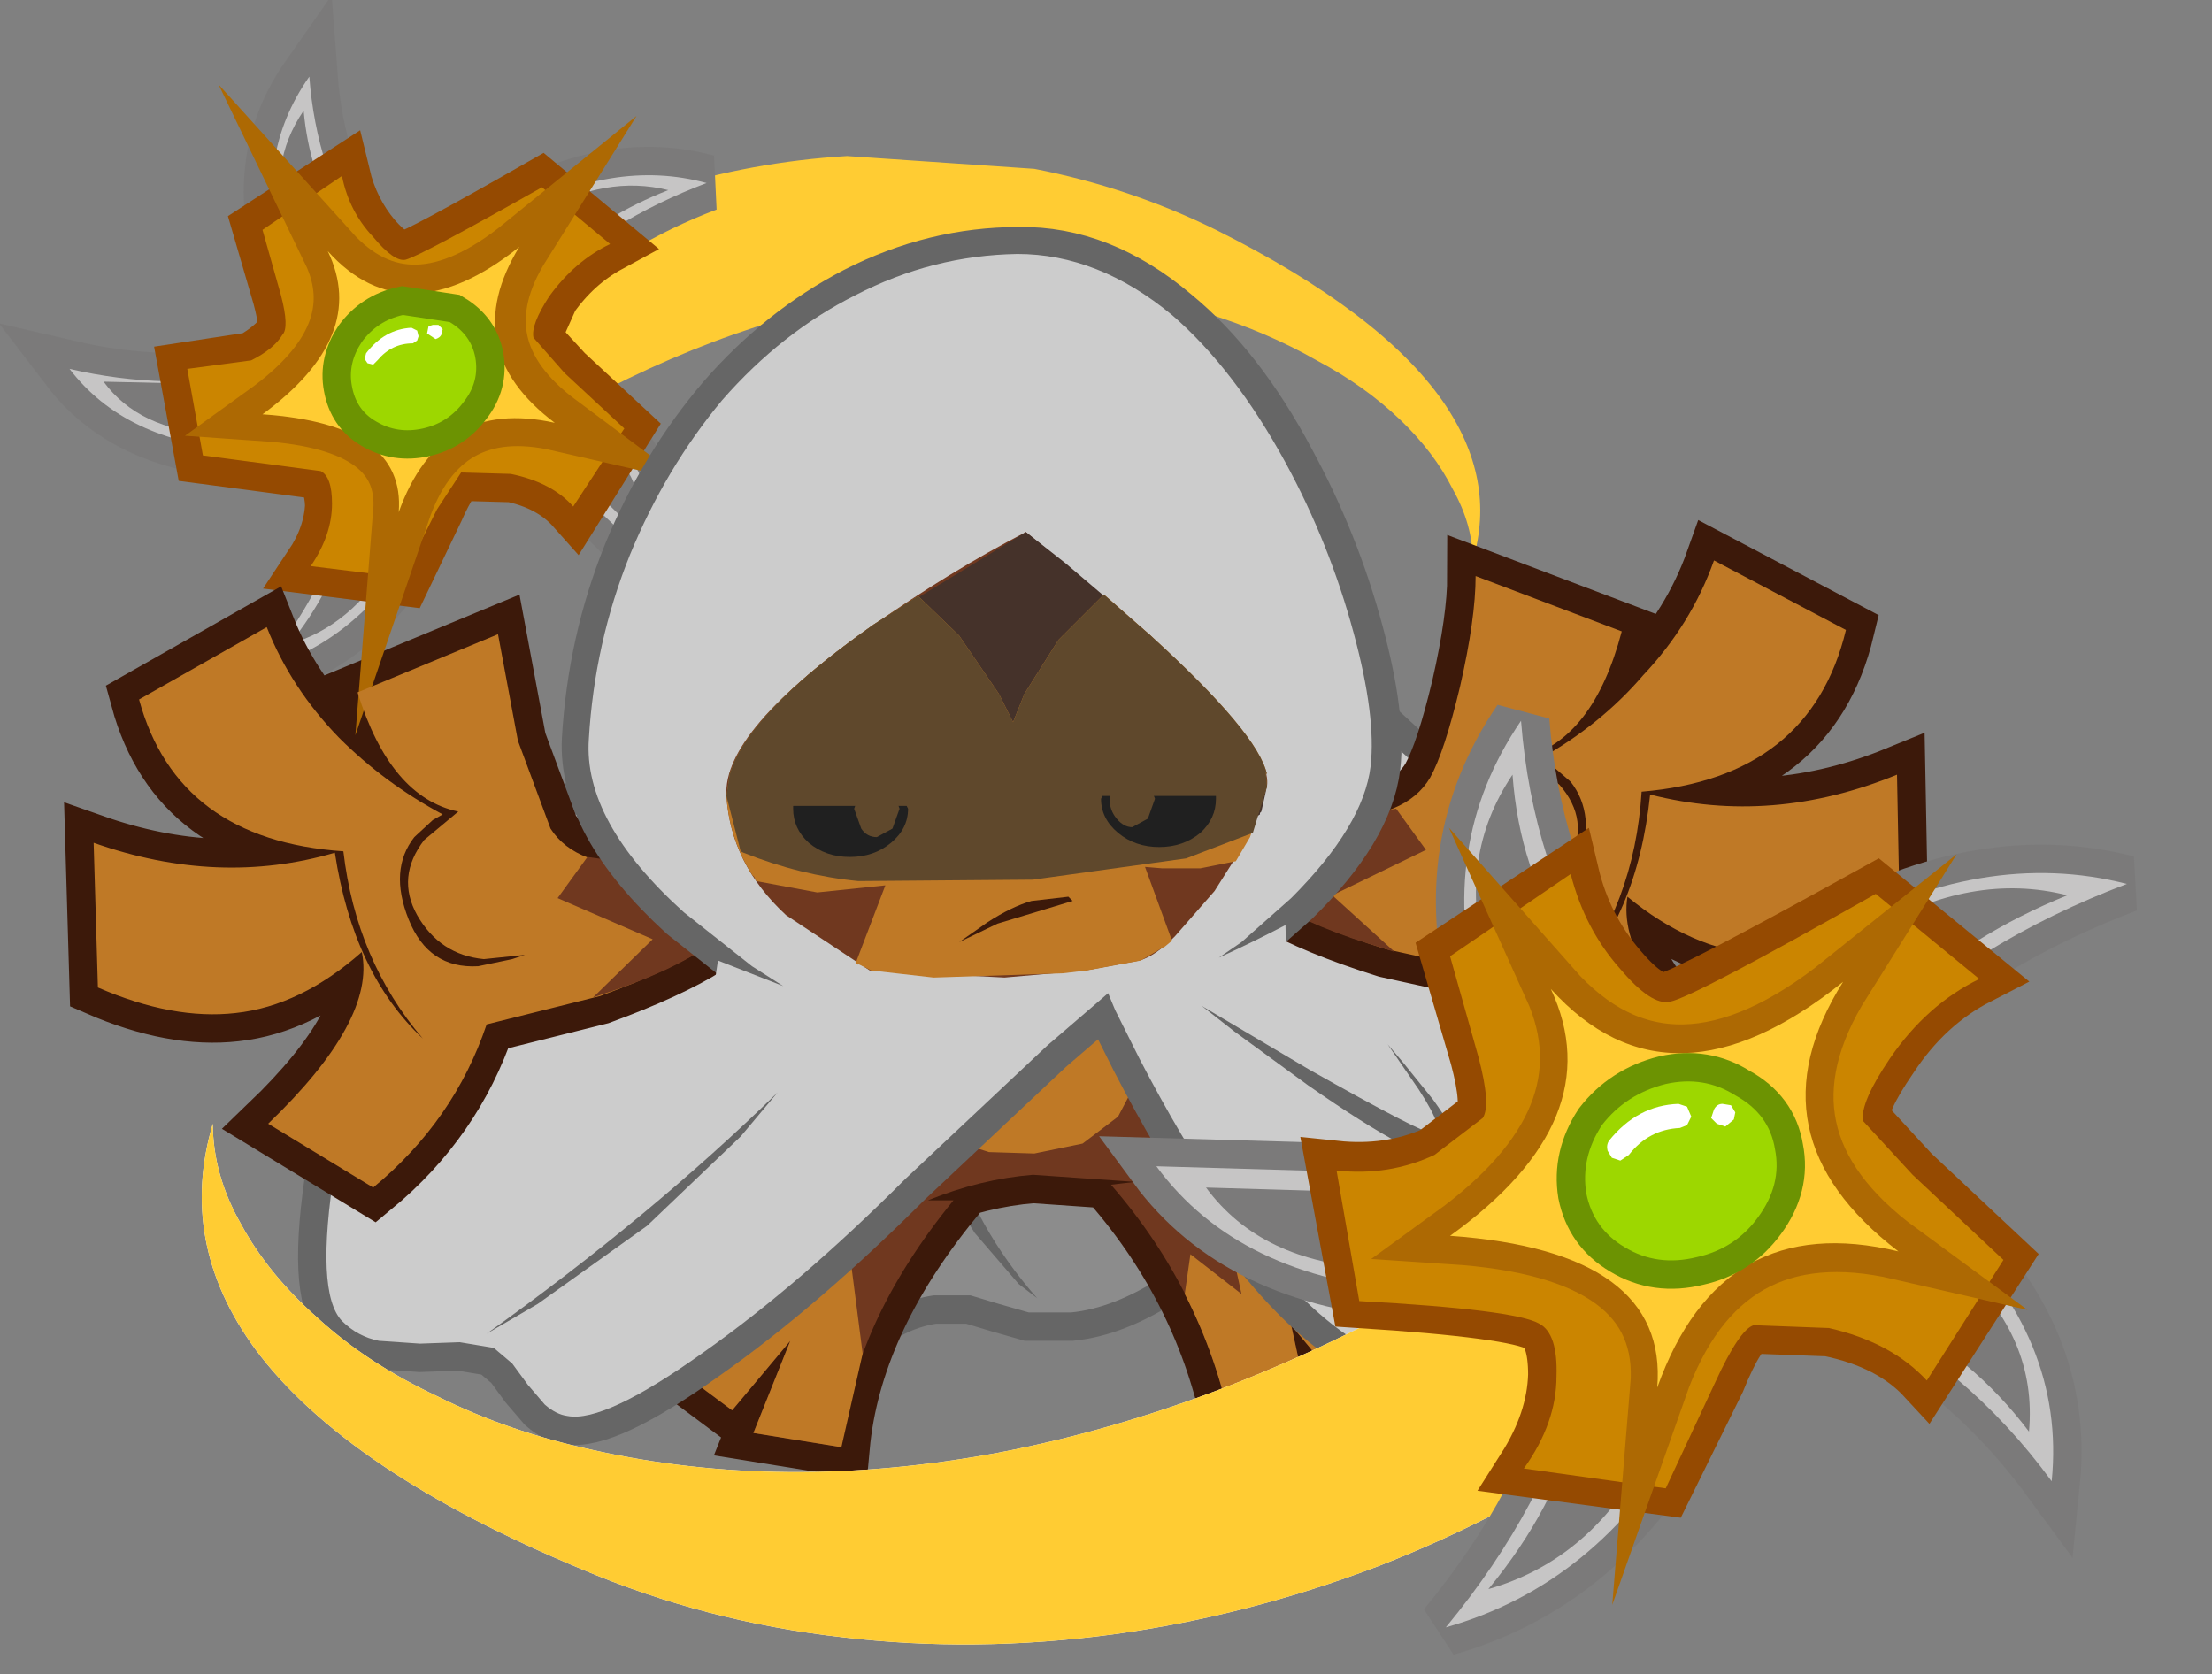 <?xml version="1.0" encoding="UTF-8" standalone="no"?>
<svg xmlns:xlink="http://www.w3.org/1999/xlink" height="59.0px" width="77.95px" xmlns="http://www.w3.org/2000/svg">
  <rect width="100%" height="100%" fill="#808080" stroke="none"/>
  <g transform="matrix(1.0, 0.0, 0.0, 1.0, 36.25, 28.8)">
    <path d="M4.25 10.7 L6.1 15.15 4.7 16.2 Q3.0 17.3 1.5 17.45 L0.0 17.45 -1.05 17.15 -2.05 16.85 -3.35 16.85 Q-4.7 17.05 -5.8 17.95 L-6.4 18.55 -6.6 18.85 -6.85 15.1 -7.15 11.3 4.25 10.7" fill="#ffffff" fill-rule="evenodd" stroke="none"/>
    <path d="M4.25 10.7 L-7.15 11.3 -6.85 15.1 -6.6 18.85 -6.4 18.55 -5.8 17.95 Q-4.7 17.05 -3.35 16.85 L-2.05 16.85 -1.05 17.15 0.0 17.45 1.5 17.45 Q3.0 17.3 4.7 16.2 L6.1 15.15 4.25 10.7 Z" fill="none" stroke="#666666" stroke-linecap="round" stroke-linejoin="miter-clip" stroke-miterlimit="3.0" stroke-width="2.0"/>
    <path d="M4.25 10.7 L6.1 15.15 4.7 16.2 Q3.0 17.3 1.5 17.45 L0.0 17.45 -1.05 17.15 -2.05 16.85 -3.35 16.85 Q-4.7 17.05 -5.8 17.95 L-6.4 18.55 -6.6 18.85 -6.85 15.1 -7.15 11.3 4.25 10.7" fill="#8c8c8c" fill-rule="evenodd" stroke="none"/>
    <path d="M-2.8 11.75 L-2.75 11.5 Q-1.9 14.45 0.3 16.95 L-0.35 16.45 -1.9 14.65 Q-2.6 13.6 -2.75 12.45 L-2.8 11.75" fill="#666666" fill-rule="evenodd" stroke="none"/>
    <path d="M-3.55 13.5 L-2.65 13.5 Q-6.2 17.85 -6.6 22.2 L-9.7 21.7 -8.4 18.45 -10.45 20.9 -13.4 18.7 -9.0 11.95 -4.55 5.1 4.3 4.7 13.0 17.75 10.75 19.7 9.25 17.9 9.85 20.65 7.15 21.55 Q6.2 16.75 2.9 12.95 L3.75 12.85 0.15 12.6 Q-1.7 12.75 -3.55 13.5" fill="#ffffff" fill-rule="evenodd" stroke="none"/>
    <path d="M-3.55 13.5 Q-1.7 12.75 0.15 12.6 L3.75 12.85 2.9 12.95 Q6.2 16.75 7.15 21.55 L9.85 20.65 9.25 17.9 10.75 19.7 13.0 17.75 4.3 4.7 -4.55 5.1 -9.0 11.95 -13.4 18.7 -10.45 20.9 -8.4 18.45 -9.7 21.7 -6.6 22.2 Q-6.2 17.85 -2.65 13.5 L-3.55 13.5 Z" fill="none" stroke="#3c190a" stroke-linecap="round" stroke-linejoin="miter-clip" stroke-miterlimit="3.0" stroke-width="2.0"/>
    <path d="M-3.55 13.5 L-2.65 13.5 Q-6.2 17.85 -6.6 22.2 L-9.7 21.7 -8.4 18.45 -10.45 20.9 -13.4 18.7 -9.0 11.95 -4.55 5.1 4.3 4.7 13.0 17.75 10.75 19.7 9.25 17.9 9.85 20.65 7.15 21.55 Q6.2 16.75 2.9 12.95 L3.75 12.85 0.15 12.6 Q-1.7 12.75 -3.55 13.5" fill="#70381f" fill-rule="evenodd" stroke="none"/>
    <path d="M4.4 7.75 L4.2 8.55 3.15 10.55 1.9 11.5 0.2 11.85 -1.4 11.8 -2.5 11.45 -3.35 10.35 -3.55 9.75 -0.25 7.65 2.95 5.5 4.4 7.75" fill="#bf7926" fill-rule="evenodd" stroke="none"/>
    <path d="M9.7 15.1 L12.8 17.9 10.75 19.7 9.25 17.9 9.85 20.65 7.15 21.55 Q6.65 19.05 5.5 16.8 L5.7 15.4 7.5 16.8 6.95 14.3 9.7 15.1" fill="#bf7926" fill-rule="evenodd" stroke="none"/>
    <path d="M-6.25 15.8 L-5.85 18.9 -6.6 22.2 -9.7 21.7 -8.4 18.45 -10.45 20.9 -13.4 18.7 -12.65 17.6 -10.55 16.0 -7.5 15.0 -7.0 16.5 -6.25 15.8" fill="#bf7926" fill-rule="evenodd" stroke="none"/>
    <path d="M3.05 6.8 L2.8 6.2 0.65 8.05 -4.35 12.75 Q-8.05 16.45 -11.45 18.85 -14.95 21.35 -16.25 21.1 -16.65 21.05 -17.05 20.7 L-17.65 20.0 -18.2 19.25 -18.85 18.7 -20.05 18.5 -21.45 18.55 -22.9 18.45 Q-23.65 18.3 -24.2 17.75 -25.15 16.75 -24.45 12.35 L-23.55 8.15 -12.65 -3.7 12.55 -2.85 22.5 6.3 21.95 7.35 Q21.35 8.6 21.35 9.7 L21.5 10.95 21.8 12.25 21.95 13.55 21.65 14.95 20.85 15.9 19.8 16.1 18.65 16.2 Q17.95 16.25 17.4 16.6 L16.7 17.35 16.6 18.0 16.5 18.6 15.7 19.1 Q13.5 19.9 11.0 18.1 8.95 16.6 6.85 13.5 5.35 11.3 3.9 8.5 L3.05 6.8" fill="#ffffff" fill-rule="evenodd" stroke="none"/>
    <path d="M3.05 6.8 L2.8 6.2 0.65 8.05 -4.35 12.75 Q-8.05 16.45 -11.45 18.85 -14.95 21.35 -16.25 21.1 -16.65 21.05 -17.05 20.7 L-17.65 20.0 -18.2 19.25 -18.85 18.7 -20.05 18.5 -21.45 18.55 -22.9 18.45 Q-23.65 18.3 -24.2 17.75 -25.15 16.75 -24.45 12.35 L-23.55 8.15 -12.65 -3.7 12.55 -2.85 22.5 6.3 21.95 7.35 Q21.35 8.6 21.35 9.7 L21.5 10.95 21.8 12.25 21.95 13.55 21.65 14.95 20.85 15.9 19.8 16.1 18.65 16.2 Q17.95 16.25 17.4 16.6 L16.7 17.35 16.6 18.0 16.5 18.6 15.7 19.1 Q13.5 19.9 11.0 18.1 8.95 16.6 6.85 13.5 5.35 11.3 3.9 8.5 L3.05 6.8 Z" fill="none" stroke="#666666" stroke-linecap="round" stroke-linejoin="miter-clip" stroke-miterlimit="3.0" stroke-width="2.0"/>
    <path d="M3.05 6.8 L2.8 6.2 0.65 8.05 -4.35 12.75 Q-8.05 16.45 -11.45 18.85 -14.95 21.35 -16.25 21.1 -16.65 21.05 -17.05 20.7 L-17.65 20.0 -18.2 19.25 -18.85 18.7 -20.05 18.5 -21.45 18.55 -22.9 18.45 Q-23.65 18.3 -24.2 17.75 -25.15 16.75 -24.45 12.35 L-23.55 8.15 -12.65 -3.7 12.55 -2.85 22.5 6.3 21.95 7.35 Q21.35 8.6 21.35 9.7 L21.5 10.95 21.8 12.25 21.95 13.55 21.65 14.95 20.85 15.9 19.8 16.1 18.65 16.2 Q17.95 16.25 17.4 16.6 L16.7 17.35 16.6 18.0 16.5 18.6 15.7 19.1 Q13.5 19.9 11.0 18.1 8.95 16.6 6.85 13.5 5.35 11.3 3.9 8.5 L3.05 6.8" fill="#cccccc" fill-rule="evenodd" stroke="none"/>
    <path d="M-18.85 -17.8 L-19.05 -19.3 Q-16.15 -21.05 -12.95 -22.1 -9.75 -23.1 -6.4 -23.3 L0.2 -22.85 Q3.55 -22.2 6.6 -20.7 12.4 -17.8 14.6 -14.65 16.5 -11.9 15.65 -9.05 15.65 -10.3 14.95 -11.55 14.3 -12.85 13.1 -14.0 11.85 -15.2 10.15 -16.1 8.4 -17.1 6.3 -17.75 1.65 -19.2 -3.6 -18.6 -9.65 -17.9 -15.6 -14.7 L-17.05 -15.4 -18.15 -16.5 -18.85 -17.8" fill="#ffcc33" fill-rule="evenodd" stroke="none"/>
    <path d="M20.8 19.6 Q21.15 20.65 21.1 21.75 16.95 24.6 12.3 26.4 7.7 28.15 2.95 28.8 -1.9 29.45 -6.55 28.9 -11.4 28.35 -15.75 26.5 -24.05 23.05 -27.25 18.75 -30.0 15.0 -28.75 10.8 -28.75 12.6 -27.75 14.35 -26.8 16.1 -25.05 17.65 -23.3 19.25 -20.85 20.4 -18.35 21.65 -15.35 22.3 -8.65 23.8 -1.1 22.4 7.55 20.75 16.15 15.5 17.25 15.75 18.2 16.35 L19.8 17.8 20.8 19.6" fill="#ffffff" fill-rule="evenodd" stroke="none"/>
    <path d="M-17.95 -12.7 Q-15.1 -11.25 -13.1 -8.55 -12.75 -11.85 -15.5 -14.45 L-17.95 -12.7 M-17.3 -18.7 Q-14.8 -21.05 -11.35 -22.35 -14.65 -23.25 -18.3 -21.2 L-17.3 -18.7 M-27.0 -15.65 Q-30.35 -15.0 -33.8 -15.8 -31.85 -13.25 -27.85 -12.95 L-27.0 -15.65 M-26.3 -19.65 L-23.45 -20.2 Q-25.1 -22.8 -25.35 -26.1 -27.35 -23.25 -26.3 -19.65 M-23.95 -11.1 Q-24.75 -7.95 -27.05 -5.2 -23.6 -6.2 -21.6 -9.65 L-23.95 -11.1" fill="#ffffff" fill-rule="evenodd" stroke="none"/>
    <path d="M-23.95 -11.1 L-21.6 -9.65 Q-23.6 -6.2 -27.05 -5.2 -24.75 -7.95 -23.95 -11.1 M-26.3 -19.65 Q-27.35 -23.25 -25.35 -26.1 -25.1 -22.8 -23.45 -20.2 L-26.3 -19.65 M-27.0 -15.65 L-27.85 -12.95 Q-31.85 -13.25 -33.8 -15.8 -30.35 -15.0 -27.0 -15.65 M-17.3 -18.7 L-18.3 -21.2 Q-14.65 -23.25 -11.35 -22.35 -14.8 -21.05 -17.3 -18.7 M-17.95 -12.7 L-15.5 -14.45 Q-12.75 -11.85 -13.1 -8.55 -15.1 -11.25 -17.95 -12.7 Z" fill="none" stroke="#7b7a7a" stroke-linecap="round" stroke-linejoin="miter-clip" stroke-miterlimit="3.0" stroke-width="2.0"/>
    <path d="M-15.5 -14.45 L-17.95 -12.7 Q-15.1 -11.25 -13.1 -8.55 -12.75 -11.85 -15.5 -14.45 M-18.3 -21.2 L-17.3 -18.7 Q-14.8 -21.05 -11.35 -22.35 -14.65 -23.25 -18.3 -21.2 M-27.0 -15.65 Q-30.35 -15.0 -33.8 -15.8 -31.85 -13.25 -27.85 -12.95 L-27.0 -15.65 M-26.3 -19.65 L-23.45 -20.2 Q-25.1 -22.8 -25.35 -26.1 -27.35 -23.25 -26.3 -19.65 M-21.6 -9.65 L-23.95 -11.1 Q-24.75 -7.95 -27.05 -5.2 -23.6 -6.2 -21.6 -9.65" fill="#c6c5c5" fill-rule="evenodd" stroke="none"/>
    <path d="M-13.6 -9.7 Q-13.4 -11.85 -15.2 -13.55 L-16.75 -12.4 Q-14.95 -11.45 -13.6 -9.7 M-12.7 -22.1 Q-14.9 -22.65 -17.25 -21.3 L-16.6 -19.7 Q-15.0 -21.2 -12.7 -22.1 M-28.15 -15.25 L-32.6 -15.35 Q-31.35 -13.65 -28.7 -13.5 L-28.15 -15.25 M-26.15 -20.65 L-24.3 -21.0 Q-25.35 -22.7 -25.55 -24.9 -26.85 -23.0 -26.15 -20.65 M-22.5 -9.05 L-24.05 -9.95 Q-24.55 -7.95 -26.05 -6.1 -23.85 -6.75 -22.5 -9.05" fill="#7b7a7a" fill-rule="evenodd" stroke="none"/>
    <path d="M-17.2 -22.2 L-14.8 -20.2 Q-16.0 -19.55 -16.85 -18.35 L-17.5 -16.9 -16.35 -15.65 -14.25 -13.7 -16.0 -10.9 Q-16.8 -11.8 -18.2 -12.1 L-20.0 -12.15 Q-20.35 -12.1 -20.9 -10.85 L-22.05 -8.45 -25.25 -8.85 Q-24.55 -9.9 -24.5 -11.0 -24.55 -11.95 -24.95 -12.2 L-29.1 -12.75 -29.65 -15.75 -27.35 -16.1 Q-26.65 -16.5 -26.25 -17.0 -26.05 -17.25 -26.35 -18.35 L-27.05 -20.75 -24.2 -22.6 Q-23.9 -21.35 -23.1 -20.4 -22.4 -19.6 -21.95 -19.65 -21.4 -19.8 -17.2 -22.2" fill="#ffffff" fill-rule="evenodd" stroke="none"/>
    <path d="M-17.2 -22.2 Q-21.4 -19.8 -21.95 -19.65 -22.4 -19.6 -23.1 -20.4 -23.9 -21.35 -24.2 -22.6 L-27.05 -20.75 -26.35 -18.35 Q-26.05 -17.25 -26.25 -17.0 -26.65 -16.5 -27.35 -16.1 L-29.65 -15.75 -29.1 -12.75 -24.95 -12.2 Q-24.55 -11.95 -24.5 -11.0 -24.55 -9.9 -25.25 -8.85 L-22.05 -8.45 -20.9 -10.85 Q-20.35 -12.1 -20.0 -12.15 L-18.2 -12.1 Q-16.8 -11.8 -16.0 -10.9 L-14.25 -13.7 -16.35 -15.65 -17.5 -16.9 -16.85 -18.35 Q-16.0 -19.55 -14.8 -20.2 L-17.2 -22.2 Z" fill="none" stroke="#954a01" stroke-linecap="round" stroke-linejoin="miter-clip" stroke-miterlimit="3.0" stroke-width="2.0"/>
    <path d="M-29.1 -12.75 L-24.95 -12.2 Q-24.55 -12.0 -24.55 -11.05 -24.55 -9.95 -25.3 -8.85 L-22.05 -8.45 -20.85 -10.85 -20.0 -12.15 -18.25 -12.1 Q-16.8 -11.8 -16.05 -10.95 L-14.25 -13.7 -16.35 -15.65 -17.45 -16.9 Q-17.55 -17.35 -16.9 -18.35 -16.0 -19.6 -14.75 -20.2 L-17.15 -22.2 Q-21.4 -19.8 -21.95 -19.65 -22.35 -19.55 -23.1 -20.45 -23.95 -21.35 -24.2 -22.6 L-27.0 -20.7 -26.35 -18.4 Q-26.05 -17.25 -26.3 -17.0 -26.6 -16.5 -27.4 -16.1 L-29.65 -15.8 -29.1 -12.75" fill="#cb8500" fill-rule="evenodd" stroke="none"/>
    <path d="M-32.8 6.0 L-32.95 0.9 Q-28.55 2.45 -24.45 1.25 -23.8 5.5 -21.35 7.8 -23.7 5.05 -24.15 1.2 -30.0 0.8 -31.35 -4.15 L-26.85 -6.7 Q-26.0 -4.55 -24.3 -2.8 -22.7 -1.2 -20.65 -0.1 L-21.0 0.1 -21.65 0.7 Q-22.55 1.85 -21.85 3.6 -21.15 5.35 -19.4 5.25 L-18.2 5.0 -17.75 4.85 -19.2 5.0 Q-20.75 4.85 -21.55 3.45 -22.3 2.1 -21.3 0.8 L-20.1 -0.2 Q-22.5 -0.7 -23.65 -4.4 L-18.7 -6.45 -18.0 -2.7 -16.85 0.4 Q-15.95 1.8 -13.35 1.7 L-11.7 1.5 -10.95 1.3 -11.3 4.55 Q-12.65 5.4 -15.1 6.3 L-19.1 7.3 Q-20.25 10.7 -23.1 13.05 L-26.8 10.8 Q-23.0 7.15 -23.5 4.75 -25.65 6.65 -27.95 6.9 -30.15 7.15 -32.8 6.0" fill="#ffffff" fill-rule="evenodd" stroke="none"/>
    <path d="M-32.8 6.0 Q-30.15 7.15 -27.95 6.9 -25.65 6.65 -23.5 4.75 -23.0 7.15 -26.8 10.8 L-23.1 13.05 Q-20.25 10.7 -19.1 7.3 L-15.1 6.3 Q-12.65 5.4 -11.3 4.55 L-10.95 1.3 -11.7 1.5 -13.35 1.7 Q-15.95 1.8 -16.85 0.4 L-18.0 -2.7 -18.7 -6.45 -23.65 -4.4 Q-22.5 -0.7 -20.1 -0.2 L-21.3 0.8 Q-22.3 2.1 -21.55 3.45 -20.75 4.85 -19.2 5.0 L-17.75 4.85 -18.2 5.0 -19.4 5.25 Q-21.15 5.35 -21.85 3.6 -22.55 1.85 -21.65 0.7 L-21.0 0.1 -20.65 -0.1 Q-22.7 -1.2 -24.3 -2.8 -26.0 -4.55 -26.85 -6.7 L-31.35 -4.15 Q-30.0 0.8 -24.15 1.2 -23.7 5.05 -21.35 7.8 -23.8 5.5 -24.45 1.25 -28.55 2.45 -32.95 0.9 L-32.8 6.0 Z" fill="none" stroke="#3c190a" stroke-linecap="round" stroke-linejoin="miter-clip" stroke-miterlimit="3.0" stroke-width="2.0"/>
    <path d="M-16.55 -13.9 Q-20.7 -14.85 -22.1 -10.75 -21.85 -13.9 -26.9 -14.25 -23.15 -16.95 -24.6 -19.95 -21.85 -16.9 -17.85 -20.15 -20.1 -16.55 -16.55 -13.9" fill="#ffcc33" fill-rule="evenodd" stroke="none"/>
    <path d="M-16.55 -13.9 Q-20.7 -14.85 -22.1 -10.75 -21.85 -13.9 -26.9 -14.25 -23.15 -16.95 -24.6 -19.95 -21.85 -16.9 -17.85 -20.15 -20.1 -16.55 -16.55 -13.9 Z" fill="none" stroke="#ad6903" stroke-linecap="round" stroke-linejoin="miter-clip" stroke-miterlimit="60.0" stroke-width="2.0"/>
    <path d="M-16.7 -13.9 Q-20.15 -16.5 -17.95 -20.1 -21.95 -16.9 -24.7 -19.95 -23.25 -16.95 -27.0 -14.2 -21.95 -13.85 -22.2 -10.75 -20.75 -14.8 -16.7 -13.9" fill="#ffcc33" fill-rule="evenodd" stroke="none"/>
    <path d="M-20.4 -17.45 L-22.05 -17.7 Q-22.95 -17.5 -23.5 -16.75 -24.0 -16.0 -23.85 -15.2 -23.7 -14.35 -23.0 -13.95 -22.25 -13.5 -21.35 -13.7 -20.45 -13.9 -19.9 -14.65 -19.35 -15.35 -19.5 -16.2 -19.65 -17.0 -20.4 -17.45 Z" fill="none" stroke="#6c9302" stroke-linecap="round" stroke-linejoin="miter-clip" stroke-miterlimit="3.0" stroke-width="2.0"/>
    <path d="M-22.05 -17.7 Q-22.95 -17.5 -23.5 -16.75 -24.0 -16.0 -23.85 -15.2 -23.7 -14.35 -23.0 -13.95 -22.25 -13.5 -21.35 -13.7 -20.45 -13.9 -19.9 -14.65 -19.35 -15.35 -19.5 -16.2 -19.65 -17.0 -20.4 -17.45 L-22.05 -17.7" fill="#9dd700" fill-rule="evenodd" stroke="none"/>
    <path d="M-20.8 -17.35 L-21.0 -17.35 -21.15 -17.3 -21.2 -17.05 -21.05 -16.95 -20.9 -16.85 Q-20.75 -16.9 -20.7 -17.0 L-20.65 -17.2 -20.8 -17.35" fill="#ffffff" fill-rule="evenodd" stroke="none"/>
    <path d="M-22.95 -16.1 L-23.1 -15.95 -23.3 -16.0 -23.4 -16.15 -23.35 -16.35 Q-22.7 -17.2 -21.75 -17.25 L-21.55 -17.15 -21.5 -16.95 -21.55 -16.8 -21.7 -16.7 Q-22.45 -16.7 -22.95 -16.1" fill="#ffffff" fill-rule="evenodd" stroke="none"/>
    <path d="M-32.8 6.0 L-32.95 0.9 Q-28.55 2.45 -24.45 1.25 -23.8 5.5 -21.35 7.8 -23.7 5.05 -24.15 1.2 -30.0 0.8 -31.35 -4.15 L-26.85 -6.7 Q-26.0 -4.55 -24.3 -2.8 -22.7 -1.2 -20.65 -0.1 L-21.0 0.1 -21.65 0.7 Q-22.55 1.85 -21.85 3.6 -21.15 5.35 -19.4 5.25 L-18.2 5.0 -17.75 4.85 -19.2 5.0 Q-20.75 4.85 -21.55 3.45 -22.3 2.1 -21.3 0.8 L-20.1 -0.2 Q-22.5 -0.7 -23.65 -4.4 L-18.7 -6.45 -18.0 -2.7 -16.85 0.4 Q-15.95 1.8 -13.35 1.7 L-11.7 1.5 -10.95 1.3 -11.3 4.55 Q-12.65 5.4 -15.1 6.3 L-19.1 7.3 Q-20.25 10.7 -23.1 13.05 L-26.8 10.8 Q-23.0 7.15 -23.5 4.75 -25.65 6.65 -27.95 6.9 -30.15 7.15 -32.8 6.0" fill="#bf7926" fill-rule="evenodd" stroke="none"/>
    <path d="M-15.55 1.4 L-13.35 1.7 -11.65 1.45 -10.95 1.3 -11.25 4.5 Q-12.6 5.45 -15.05 6.25 L-15.35 6.35 -13.25 4.3 -16.6 2.85 -15.55 1.4" fill="#70381f" fill-rule="evenodd" stroke="none"/>
    <path d="M20.8 19.6 Q21.15 20.65 21.1 21.75 16.95 24.6 12.3 26.4 7.7 28.15 2.95 28.8 -1.9 29.45 -6.55 28.9 -11.4 28.35 -15.75 26.5 -24.05 23.05 -27.25 18.75 -30.0 15.0 -28.75 10.8 -28.75 12.6 -27.75 14.35 -26.8 16.1 -25.05 17.65 -23.3 19.25 -20.85 20.4 -18.35 21.65 -15.35 22.3 -8.65 23.8 -1.1 22.4 7.55 20.75 16.15 15.5 17.25 15.75 18.2 16.35 L19.8 17.8 20.8 19.6" fill="#ffcc33" fill-rule="evenodd" stroke="none"/>
    <path d="M30.7 3.75 L30.6 -1.5 Q26.2 0.3 21.9 -0.8 21.45 3.55 19.0 6.0 21.35 3.1 21.6 -0.9 27.55 -1.4 28.8 -6.6 L24.15 -9.05 Q23.35 -6.8 21.65 -5.0 20.15 -3.25 18.0 -2.05 L18.35 -1.9 19.1 -1.25 Q20.0 -0.1 19.4 1.7 18.7 3.45 16.95 3.45 L15.75 3.25 15.2 3.05 16.7 3.2 Q18.3 3.0 19.05 1.55 19.8 0.1 18.7 -1.15 L17.45 -2.1 Q19.9 -2.75 20.9 -6.55 L15.75 -8.5 Q15.75 -7.0 15.2 -4.6 14.65 -2.3 14.15 -1.4 13.3 0.05 10.65 0.05 L8.9 -0.15 8.15 -0.25 8.6 3.0 Q10.05 3.85 12.6 4.65 L16.7 5.55 Q18.0 9.0 21.0 11.3 L24.75 8.9 Q20.7 5.25 21.1 2.8 23.35 4.65 25.75 4.85 28.0 5.0 30.7 3.75" fill="#ffffff" fill-rule="evenodd" stroke="none"/>
    <path d="M30.7 3.75 Q28.0 5.0 25.75 4.85 23.35 4.65 21.1 2.8 20.7 5.25 24.75 8.9 L21.0 11.3 Q18.0 9.0 16.7 5.55 L12.6 4.65 Q10.05 3.85 8.6 3.0 L8.15 -0.25 8.9 -0.15 10.65 0.05 Q13.3 0.05 14.15 -1.4 14.65 -2.3 15.2 -4.6 15.75 -7.0 15.75 -8.5 L20.9 -6.55 Q19.9 -2.75 17.45 -2.1 L18.7 -1.15 Q19.8 0.1 19.05 1.55 18.3 3.0 16.7 3.2 L15.2 3.05 15.75 3.25 16.95 3.45 Q18.7 3.45 19.4 1.7 20.0 -0.1 19.1 -1.25 L18.35 -1.9 18.0 -2.05 Q20.15 -3.25 21.65 -5.0 23.35 -6.8 24.15 -9.05 L28.8 -6.6 Q27.55 -1.4 21.6 -0.9 21.35 3.1 19.0 6.0 21.45 3.55 21.9 -0.8 26.2 0.3 30.6 -1.5 L30.7 3.75 Z" fill="none" stroke="#3c190a" stroke-linecap="round" stroke-linejoin="miter-clip" stroke-miterlimit="3.0" stroke-width="2.0"/>
    <path d="M30.7 3.75 L30.6 -1.5 Q26.2 0.3 21.9 -0.8 21.45 3.55 19.0 6.0 21.35 3.1 21.6 -0.9 27.55 -1.4 28.8 -6.6 L24.15 -9.05 Q23.35 -6.8 21.65 -5.0 20.15 -3.25 18.0 -2.05 L18.35 -1.9 19.1 -1.25 Q20.0 -0.1 19.4 1.7 18.7 3.45 16.95 3.45 L15.75 3.25 15.2 3.05 16.7 3.2 Q18.3 3.0 19.05 1.55 19.8 0.1 18.7 -1.15 L17.45 -2.1 Q19.9 -2.75 20.9 -6.55 L15.75 -8.5 Q15.75 -7.0 15.2 -4.6 14.65 -2.3 14.15 -1.4 13.3 0.05 10.65 0.05 L8.9 -0.15 8.15 -0.25 8.6 3.0 Q10.05 3.85 12.6 4.65 L16.7 5.55 Q18.0 9.0 21.0 11.3 L24.75 8.9 Q20.7 5.25 21.1 2.8 23.35 4.65 25.75 4.85 28.0 5.0 30.7 3.75" fill="#bf7926" fill-rule="evenodd" stroke="none"/>
    <path d="M12.95 -0.3 L10.65 0.05 8.9 -0.1 8.2 -0.3 8.6 3.0 Q10.05 3.9 12.6 4.65 L12.9 4.75 10.7 2.75 14.0 1.15 12.95 -0.3" fill="#70381f" fill-rule="evenodd" stroke="none"/>
    <path d="M-8.55 6.0 L-9.7 5.25 -12.1 3.35 Q-15.6 0.15 -15.45 -2.75 -15.25 -6.15 -14.0 -9.25 -12.75 -12.3 -10.7 -14.7 -8.65 -17.05 -6.05 -18.4 -3.3 -19.8 -0.35 -19.8 2.5 -19.85 5.1 -17.65 7.35 -15.8 9.1 -12.5 10.65 -9.65 11.5 -6.5 12.3 -3.55 12.1 -1.8 11.85 0.35 9.3 2.85 L7.55 4.4 6.75 4.95 8.5 4.0 9.0 5.95 7.95 5.95 7.95 5.6 0.05 5.6 0.05 6.05 -4.9 6.05 -4.9 6.6 -11.1 6.6 -10.9 5.05 -8.55 6.0" fill="#ffffff" fill-rule="evenodd" stroke="none"/>
    <path d="M-8.55 6.0 L-9.7 5.25 -12.1 3.35 Q-15.6 0.15 -15.45 -2.75 -15.25 -6.15 -14.0 -9.25 -12.75 -12.3 -10.7 -14.7 -8.65 -17.05 -6.05 -18.4 -3.3 -19.8 -0.35 -19.8 2.5 -19.85 5.1 -17.65 7.35 -15.8 9.1 -12.5 10.65 -9.65 11.5 -6.5 12.3 -3.55 12.1 -1.8 11.85 0.35 9.3 2.85 L7.55 4.4 6.75 4.95" fill="none" stroke="#666666" stroke-linecap="round" stroke-linejoin="miter-clip" stroke-miterlimit="3.0" stroke-width="2.0"/>
    <path d="M12.05 -1.8 Q11.8 0.3 9.25 2.85 L7.5 4.4 6.7 4.95 Q7.9 4.4 9.05 3.8 L9.1 6.5 Q0.45 5.4 -11.35 7.75 L-10.95 5.05 -8.65 5.95 -9.75 5.25 -12.15 3.35 Q-15.7 0.15 -15.5 -2.75 -15.3 -6.15 -14.05 -9.25 -12.8 -12.3 -10.8 -14.7 -8.7 -17.1 -6.1 -18.4 -3.4 -19.8 -0.4 -19.85 2.45 -19.85 5.05 -17.7 7.25 -15.8 9.05 -12.5 10.6 -9.65 11.45 -6.5 12.25 -3.55 12.05 -1.8" fill="#cccccc" fill-rule="evenodd" stroke="none"/>
    <path d="M-0.1 -10.05 L1.25 -8.95 4.25 -6.4 Q8.6 -2.5 8.4 -1.1 L7.75 0.7 6.55 2.6 5.15 4.2 Q4.45 4.9 3.9 5.05 L2.0 5.4 -0.85 5.65 -5.6 5.4 -8.55 3.45 Q-10.5 1.65 -10.65 -0.75 -10.8 -3.05 -5.5 -6.75 -2.8 -8.65 -0.1 -10.05" fill="#70381f" fill-rule="evenodd" stroke="none"/>
    <path d="M-0.1 -10.05 L1.3 -8.95 4.3 -6.4 6.9 -3.8 8.35 -1.65 8.4 -1.5 8.35 -1.6 8.4 -1.1 8.2 -0.2 8.15 -0.15 8.15 -0.1 7.7 0.2 Q6.25 1.05 5.0 1.45 L0.05 2.2 -5.6 2.25 Q-7.45 2.05 -9.3 1.25 L-10.35 0.75 -10.65 -0.75 -10.5 -1.75 -10.55 -1.45 -10.45 -1.75 -8.45 -4.4 Q-7.3 -5.5 -5.45 -6.8 L-0.1 -10.05" fill="#45322a" fill-rule="evenodd" stroke="none"/>
    <path d="M-0.15 -4.35 L1.05 -6.25 2.65 -7.85 4.3 -6.4 Q8.1 -2.95 8.4 -1.5 L8.35 -1.6 8.4 -1.1 7.8 0.7 7.3 1.55 6.05 1.8 4.7 1.8 4.1 1.75 5.05 4.35 4.75 4.6 4.8 4.55 3.95 5.05 2.05 5.4 1.2 5.5 -3.35 5.65 -5.55 5.4 -6.05 5.15 -6.0 5.2 -6.1 5.15 -5.05 2.4 -7.45 2.65 -9.6 2.25 -9.7 2.05 -9.7 2.1 Q-10.55 0.8 -10.65 -0.75 L-10.5 -1.75 -10.55 -1.45 Q-10.0 -3.6 -5.45 -6.8 L-3.9 -7.8 -2.45 -6.4 -1.05 -4.35 -0.55 -3.35 -0.15 -4.35" fill="#bf7926" fill-rule="evenodd" stroke="none"/>
    <path d="M-0.55 -3.35 L-0.15 -4.35 1.05 -6.25 2.65 -7.85 4.3 -6.4 Q8.1 -2.95 8.4 -1.5 L8.35 -1.6 8.4 -1.1 7.9 0.55 5.55 1.45 0.15 2.2 -6.0 2.25 Q-8.05 2.05 -10.05 1.25 L-10.15 1.2 -10.65 -0.75 -10.5 -1.75 -10.55 -1.45 Q-10.0 -3.6 -5.45 -6.8 L-3.9 -7.8 -2.45 -6.4 -1.05 -4.35 -0.55 -3.35" fill="#5f482c" fill-rule="evenodd" stroke="none"/>
    <path d="M0.1 2.95 L1.4 2.8 1.55 2.95 -1.1 3.75 -2.45 4.4 -1.45 3.7 Q-0.6 3.15 0.1 2.95" fill="#3c190a" fill-rule="evenodd" stroke="none"/>
    <path d="M-8.3 -0.3 Q-8.3 0.4 -7.75 0.9 -7.15 1.4 -6.3 1.4 -5.45 1.4 -4.85 0.9 -4.25 0.4 -4.25 -0.3 L-4.3 -0.4 -8.3 -0.4 -8.3 -0.3" fill="#202020" fill-rule="evenodd" stroke="none"/>
    <path d="M-5.35 -1.3 Q-5.7 -1.3 -5.9 -1.0 L-6.15 -0.3 -5.9 0.4 Q-5.7 0.7 -5.35 0.7 L-4.8 0.4 -4.55 -0.3 -4.8 -1.0 -5.35 -1.3" fill="#5f482c" fill-rule="evenodd" stroke="none"/>
    <path d="M6.6 -0.65 Q6.6 0.05 6.05 0.55 5.45 1.05 4.6 1.05 3.75 1.05 3.15 0.55 2.55 0.05 2.55 -0.65 L2.6 -0.75 6.6 -0.75 6.6 -0.65" fill="#202020" fill-rule="evenodd" stroke="none"/>
    <path d="M3.65 -1.65 L4.2 -1.35 4.45 -0.65 4.2 0.05 3.65 0.35 Q3.35 0.35 3.1 0.05 2.85 -0.25 2.85 -0.65 2.85 -1.05 3.1 -1.35 3.35 -1.65 3.65 -1.65" fill="#5f482c" fill-rule="evenodd" stroke="none"/>
    <path d="M28.65 17.15 Q33.05 19.3 36.05 23.4 36.55 18.4 32.35 14.4 L28.65 17.15 M29.65 7.9 Q33.4 4.35 38.7 2.35 33.65 1.05 28.1 4.15 L29.65 7.9 M14.85 12.6 L4.5 12.3 Q7.4 16.25 13.6 16.7 L14.85 12.6 M15.85 6.5 L20.25 5.65 Q17.75 1.7 17.35 -3.4 14.35 1.0 15.85 6.5 M19.5 19.55 Q18.25 24.25 14.7 28.55 20.0 27.05 23.1 21.75 L19.5 19.55" fill="#ffffff" fill-rule="evenodd" stroke="none"/>
    <path d="M19.5 19.55 L23.1 21.75 Q20.0 27.05 14.7 28.55 18.25 24.25 19.5 19.55 M15.85 6.5 Q14.35 1.0 17.35 -3.4 17.75 1.7 20.25 5.65 L15.85 6.5 M14.85 12.6 L13.6 16.7 Q7.4 16.25 4.5 12.3 L14.85 12.6 M29.65 7.9 L28.1 4.15 Q33.65 1.05 38.7 2.35 33.4 4.35 29.65 7.9 M28.65 17.15 L32.35 14.4 Q36.55 18.4 36.05 23.4 33.05 19.3 28.65 17.15 Z" fill="none" stroke="#7b7a7a" stroke-linecap="round" stroke-linejoin="miter-clip" stroke-miterlimit="3.0" stroke-width="2.0"/>
    <path d="M32.35 14.4 L28.65 17.15 Q33.05 19.3 36.05 23.4 36.55 18.4 32.35 14.4 M28.1 4.15 L29.65 7.9 Q33.4 4.35 38.7 2.35 33.65 1.05 28.1 4.15 M14.85 12.6 L4.5 12.3 Q7.4 16.25 13.6 16.7 L14.85 12.6 M15.85 6.5 L20.25 5.65 Q17.75 1.7 17.35 -3.4 14.35 1.0 15.85 6.5 M23.1 21.75 L19.5 19.55 Q18.25 24.25 14.7 28.55 20.0 27.05 23.1 21.75" fill="#c6c5c5" fill-rule="evenodd" stroke="none"/>
    <path d="M13.2 8.65 L14.25 9.95 Q15.7 11.95 14.75 12.05 13.8 12.2 9.85 9.45 L7.25 7.55 6.1 6.65 9.9 8.9 Q13.8 11.1 14.25 11.15 14.75 11.15 13.75 9.6 L12.65 8.0 13.2 8.65" fill="#666666" fill-rule="evenodd" stroke="none"/>
    <path d="M35.25 21.65 Q35.55 18.35 32.8 15.85 L30.4 17.6 Q33.25 19.0 35.25 21.65 M36.6 2.75 Q33.25 1.9 29.65 4.0 L30.7 6.45 Q33.15 4.15 36.6 2.75 M13.0 13.25 L6.25 13.05 Q8.2 15.7 12.25 15.9 L13.0 13.25 M16.1 5.05 L19.0 4.4 Q17.3 1.9 17.05 -1.5 15.1 1.4 16.1 5.05 M21.65 22.7 L19.35 21.25 Q18.55 24.35 16.2 27.2 19.7 26.2 21.65 22.7" fill="#7b7a7a" fill-rule="evenodd" stroke="none"/>
    <path d="M29.85 2.65 L33.45 5.6 Q31.6 6.55 30.35 8.45 29.25 10.05 29.35 10.65 L31.1 12.55 34.3 15.55 31.6 19.75 Q30.4 18.45 28.2 18.0 L25.5 17.9 Q25.0 18.0 24.25 19.85 L22.4 23.6 17.5 22.95 Q18.55 21.3 18.6 19.65 18.6 18.2 18.0 17.85 17.15 17.35 11.65 17.0 L10.8 12.4 Q12.7 12.6 14.3 11.9 L16.0 10.6 Q16.3 10.15 15.85 8.45 L14.8 4.85 19.1 2.0 Q19.55 3.9 20.8 5.35 21.9 6.65 22.55 6.45 23.35 6.25 29.85 2.65" fill="#ffffff" fill-rule="evenodd" stroke="none"/>
    <path d="M29.85 2.65 Q23.35 6.25 22.55 6.45 21.9 6.65 20.8 5.35 19.55 3.9 19.1 2.0 L14.8 4.85 15.85 8.45 Q16.3 10.15 16.0 10.6 L14.3 11.9 Q12.7 12.6 10.8 12.4 L11.65 17.0 Q17.15 17.35 18.0 17.85 18.6 18.2 18.6 19.65 18.55 21.3 17.5 22.95 L22.4 23.6 24.25 19.85 Q25.0 18.0 25.5 17.9 L28.2 18.0 Q30.4 18.45 31.6 19.75 L34.3 15.55 31.1 12.55 29.35 10.65 Q29.25 10.05 30.35 8.45 31.6 6.55 33.45 5.6 L29.85 2.65 Z" fill="none" stroke="#954a01" stroke-linecap="round" stroke-linejoin="miter-clip" stroke-miterlimit="3.0" stroke-width="2.0"/>
    <path d="M11.65 17.05 Q17.15 17.35 18.0 17.85 18.65 18.2 18.6 19.7 18.6 21.35 17.45 22.95 L22.45 23.65 24.2 19.9 Q25.05 18.05 25.55 17.9 L28.2 18.0 Q30.4 18.5 31.65 19.85 L34.35 15.6 31.15 12.6 29.4 10.7 Q29.3 10.05 30.35 8.5 31.65 6.6 33.5 5.7 L29.85 2.7 Q23.4 6.35 22.6 6.5 21.95 6.65 20.85 5.35 19.6 3.95 19.1 2.0 L14.85 4.9 15.85 8.45 Q16.3 10.15 16.0 10.6 L14.3 11.9 Q12.7 12.65 10.85 12.45 L11.65 17.05" fill="#cb8500" fill-rule="evenodd" stroke="none"/>
    <path d="M30.7 15.3 Q24.4 13.85 22.2 20.1 22.6 15.25 14.9 14.75 20.55 10.65 18.45 6.0 22.6 10.7 28.7 5.8 25.25 11.3 30.7 15.3" fill="#ffcc33" fill-rule="evenodd" stroke="none"/>
    <path d="M30.7 15.3 Q24.4 13.85 22.2 20.1 22.6 15.25 14.9 14.75 20.55 10.65 18.45 6.0 22.6 10.7 28.7 5.8 25.25 11.3 30.7 15.3 Z" fill="none" stroke="#ad6903" stroke-linecap="round" stroke-linejoin="miter-clip" stroke-miterlimit="60.0" stroke-width="2.0"/>
    <path d="M30.65 15.3 Q25.3 11.2 28.7 5.8 22.6 10.7 18.4 6.05 20.55 10.65 14.85 14.75 22.55 15.3 22.15 20.1 24.4 13.8 30.65 15.3" fill="#ffcc33" fill-rule="evenodd" stroke="none"/>
    <path d="M24.9 9.8 Q23.8 9.1 22.45 9.4 21.05 9.75 20.2 10.85 19.45 12.0 19.65 13.25 19.9 14.5 21.0 15.15 22.15 15.85 23.55 15.5 24.9 15.2 25.7 14.1 26.55 12.95 26.3 11.7 26.1 10.45 24.9 9.8 Z" fill="none" stroke="#6c9302" stroke-linecap="round" stroke-linejoin="miter-clip" stroke-miterlimit="3.0" stroke-width="2.0"/>
    <path d="M22.45 9.4 Q21.05 9.75 20.2 10.85 19.45 12.0 19.65 13.25 19.9 14.5 21.0 15.15 22.15 15.85 23.55 15.5 24.9 15.2 25.7 14.1 26.55 12.95 26.3 11.7 26.1 10.45 24.9 9.8 23.8 9.1 22.45 9.4" fill="#9dd700" fill-rule="evenodd" stroke="none"/>
    <path d="M24.75 10.15 L24.45 10.1 Q24.25 10.1 24.15 10.3 L24.05 10.6 24.25 10.8 24.55 10.9 24.85 10.65 24.9 10.4 24.75 10.15" fill="#ffffff" fill-rule="evenodd" stroke="none"/>
    <path d="M21.15 11.9 L20.85 12.1 20.55 12.0 20.4 11.75 Q20.35 11.55 20.45 11.4 21.45 10.15 22.9 10.1 L23.2 10.2 23.35 10.55 23.2 10.85 22.95 10.95 Q21.85 11.0 21.15 11.9" fill="#ffffff" fill-rule="evenodd" stroke="none"/>
    <path d="M-13.45 14.4 L-17.3 17.15 -19.1 18.2 Q-13.3 14.05 -8.85 9.7 L-10.15 11.25 -13.45 14.4" fill="#666666" fill-rule="evenodd" stroke="none"/>
  </g>
</svg>
